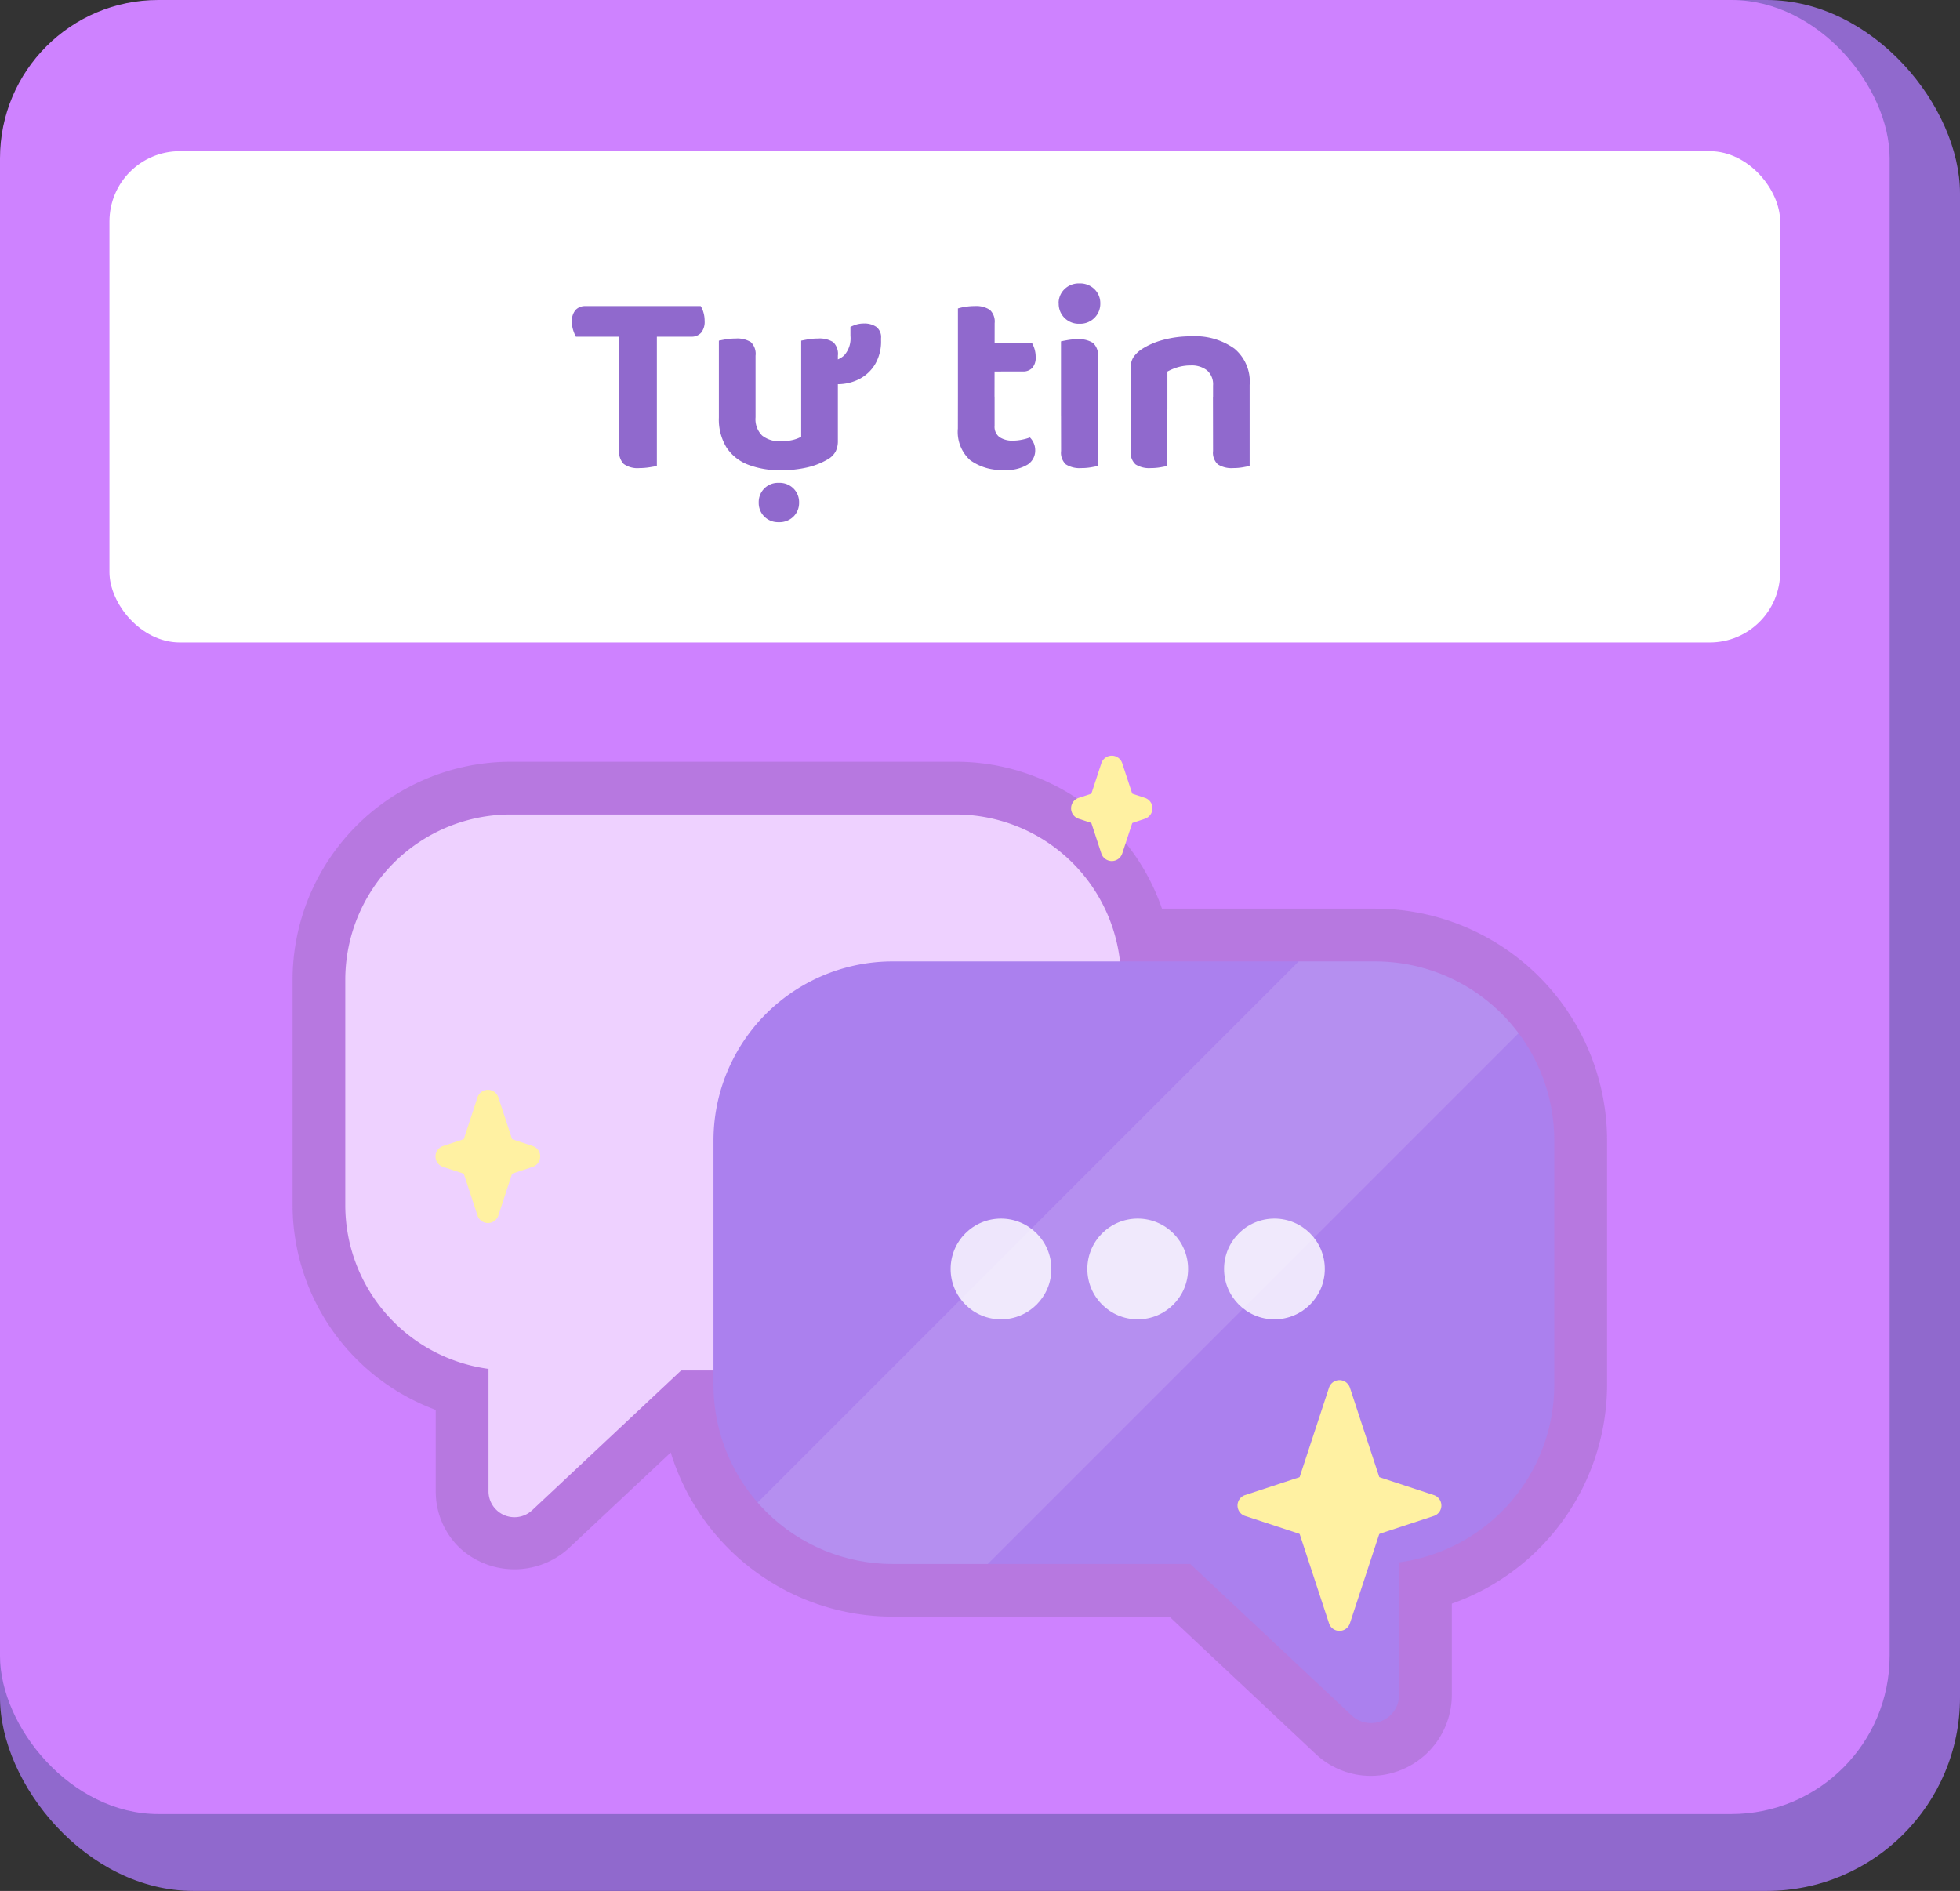 <svg xmlns="http://www.w3.org/2000/svg" xmlns:xlink="http://www.w3.org/1999/xlink" width="111.429" height="107.503" viewBox="0 0 111.429 107.503"><rect x="0" y="0" width="111.429" height="107.503" fill="#333333" stroke="none"/><defs><clipPath id="a"><path d="M1979.814,1010.729h-27.427a10.187,10.187,0,0,0-10.187,10.188V1034.8a10.188,10.188,0,0,0,10.188,10.188h16.919l9.176,8.611a1.6,1.6,0,0,0,2.694-1.166v-7.538A10.187,10.187,0,0,0,1990,1034.8v-13.882A10.187,10.187,0,0,0,1979.814,1010.729Z" transform="translate(-1942.199 -1010.729)" fill="#716be2"/></clipPath></defs><g transform="translate(-1114.171 6825.395)"><rect width="111.429" height="107.503" rx="11" transform="translate(1114.171 -6825.395)" fill="#9069cd"/><rect width="107.429" height="103.132" rx="9" transform="translate(1114.171 -6825.395)" fill="#ce82ff"/><rect width="94.983" height="27.931" rx="4" transform="translate(1120.393 -6816.801)" fill="#fff"/><g transform="translate(663.539 -7703.408)"><path d="M58.3,54.655a4.572,4.572,0,0,1-3.139-1.25l-8.309-7.8H31.116A13.211,13.211,0,0,1,18.5,36.272l-5.822,5.464a4.582,4.582,0,0,1-6.131,0,4.421,4.421,0,0,1-1.407-3.261V33.849A12.445,12.445,0,0,1-3,22.205V9.4A12.413,12.413,0,0,1,9.4-3H34.7A12.384,12.384,0,0,1,46.427,5.351H58.544A13.2,13.2,0,0,1,71.732,18.539V32.421a13.237,13.237,0,0,1-8.826,12.444v5.187A4.611,4.611,0,0,1,58.3,54.655ZM17.906,28.6h6.023v3c0,4.781,3.224,8,7.187,8H49.223l7.682,7.209V39.889l2.6-.348a7.2,7.2,0,0,0,6.224-7.12V18.539a7.2,7.2,0,0,0-7.188-7.188H41.357l-.3-2.669A6.386,6.386,0,0,0,34.7,3H9.4A6.406,6.406,0,0,0,3,9.4V22.205a6.411,6.411,0,0,0,5.54,6.338l2.6.348V34.95Z" transform="translate(470.265 924.319)" fill="#4c4c4c" opacity="0.17"/><g transform="translate(470.265 924.319)"><path d="M1824.271,959.923h25.3a9.4,9.4,0,0,1,9.4,9.4v12.807a9.4,9.4,0,0,1-9.4,9.4h-15.609l-8.466,7.944a1.475,1.475,0,0,1-2.485-1.076V991.44a9.4,9.4,0,0,1-8.142-9.312V969.321A9.4,9.4,0,0,1,1824.271,959.923Z" transform="translate(-1814.872 -959.923)" fill="#eed1ff"/><path d="M1979.814,1010.729h-27.427a10.187,10.187,0,0,0-10.187,10.188V1034.8a10.188,10.188,0,0,0,10.188,10.188h16.919l9.176,8.611a1.6,1.6,0,0,0,2.694-1.166v-7.538A10.187,10.187,0,0,0,1990,1034.8v-13.882A10.187,10.187,0,0,0,1979.814,1010.729Z" transform="translate(-1921.27 -1002.378)" fill="#ab80ee"/><g transform="translate(34.411 22.973)" opacity="0.8"><ellipse cx="2.864" cy="2.864" rx="2.864" ry="2.864" transform="translate(0 0)" fill="#fff"/><ellipse cx="2.864" cy="2.864" rx="2.864" ry="2.864" transform="translate(7.773 0)" fill="#fff"/><ellipse cx="2.864" cy="2.864" rx="2.864" ry="2.864" transform="translate(15.546 0)" fill="#fff"/></g><g transform="translate(20.929 8.351)" clip-path="url(#a)"><path d="M96.1,179.675,48.361,227.418l8.29,8.29,51.315-51.315Z" transform="translate(-50.101 -192.404)" fill="#fff" opacity="0.12"/></g></g><g transform="translate(475.39 920.974)"><path d="M111.917,70.153l2.1,6.391a1.271,1.271,0,0,1,.062.231.532.532,0,0,1,0,.155,1.268,1.268,0,0,1-.062.231l-2.1,6.391a.625.625,0,0,1-1.187,0l-2.1-6.391a1.217,1.217,0,0,1-.062-.231.532.532,0,0,1,0-.154,1.207,1.207,0,0,1,.062-.231l2.1-6.391a.625.625,0,0,1,1.187,0Z" transform="translate(-59.931 -34.223)" fill="#fff1a2" fill-rule="evenodd"/><path d="M88.283,67.539l-5.171,1.7a.625.625,0,0,1-.39,0l-5.171-1.7a.625.625,0,0,1,0-1.187l5.171-1.7a.625.625,0,0,1,.39,0l5.171,1.7a.625.625,0,0,1,0,1.187ZM35.1,43.743l1,3.048a1.285,1.285,0,0,1,.062.232.537.537,0,0,1,0,.154,1.263,1.263,0,0,1-.062.231l-1,3.049a.625.625,0,0,1-1.187,0l-1-3.049a1.262,1.262,0,0,1-.062-.231.537.537,0,0,1,0-.154,1.27,1.27,0,0,1,.062-.231l1-3.05a.625.625,0,0,1,1.187,0Z" transform="translate(-31.525 -24.315)" fill="#fff1a2" fill-rule="evenodd"/><path d="M36.261,36.29l-2.353.772a.625.625,0,0,1-.39,0l-2.353-.772a.625.625,0,0,1,0-1.187l2.353-.773a.625.625,0,0,1,.39,0l2.353.772a.625.625,0,0,1,0,1.187ZM69.778,13.34l.742,2.258a1.271,1.271,0,0,1,.063.231.538.538,0,0,1,0,.155,1.262,1.262,0,0,1-.062.231l-.742,2.258a.625.625,0,0,1-1.187,0l-.741-2.257a1.266,1.266,0,0,1-.062-.231.536.536,0,0,1,0-.154,1.194,1.194,0,0,1,.062-.231l.741-2.258a.625.625,0,0,1,1.187,0Z" transform="translate(-30.736 -12.911)" fill="#fff1a2" fill-rule="evenodd"/><path d="M92.759,17.591l-1.686.554a.625.625,0,0,1-.39,0L89,17.591A.625.625,0,0,1,89,16.4l1.686-.554a.625.625,0,0,1,.39,0l1.686.554a.625.625,0,0,1,0,1.187Z" transform="translate(-52.43 -14.002)" fill="#fff1a2" fill-rule="evenodd"/></g></g><path d="M3.165-7.365l-.03-1.74H7.62a1.357,1.357,0,0,1,.158.36,1.662,1.662,0,0,1,.067.48.981.981,0,0,1-.2.675.718.718,0,0,1-.562.225Zm1.83-1.74.03,1.74H.525a2.176,2.176,0,0,1-.15-.36A1.508,1.508,0,0,1,.3-8.205a.953.953,0,0,1,.21-.682.736.736,0,0,1,.555-.217ZM2.985-7.77H5.13V-.015q-.135.03-.42.075a3.649,3.649,0,0,1-.57.045,1.346,1.346,0,0,1-.893-.233A.987.987,0,0,1,2.985-.9Zm5.67,4.995v-1.11H10.74v1.1a1.306,1.306,0,0,0,.375,1.042,1.561,1.561,0,0,0,1.05.322,2.724,2.724,0,0,0,.728-.082,1.891,1.891,0,0,0,.442-.173v-2.2H15.42v2.43a1.315,1.315,0,0,1-.128.608,1.169,1.169,0,0,1-.442.443,4.121,4.121,0,0,1-1.155.458A6.379,6.379,0,0,1,12.15.225,4.927,4.927,0,0,1,10.313-.09,2.558,2.558,0,0,1,9.09-1.065,3.055,3.055,0,0,1,8.655-2.775ZM15.42-3.2H13.335V-7.14q.135-.03.39-.075a3.2,3.2,0,0,1,.555-.045,1.467,1.467,0,0,1,.87.2.917.917,0,0,1,.27.773Zm-4.68,0H8.655V-7.14q.135-.03.39-.075A3.2,3.2,0,0,1,9.6-7.26a1.467,1.467,0,0,1,.87.2.917.917,0,0,1,.27.773ZM13.215,2.07a1.084,1.084,0,0,1-.315.787,1.121,1.121,0,0,1-.84.323,1.1,1.1,0,0,1-.825-.323,1.084,1.084,0,0,1-.315-.787A1.091,1.091,0,0,1,12.06.945a1.121,1.121,0,0,1,.84.323A1.1,1.1,0,0,1,13.215,2.07ZM15.39-4.665H15.1a1.723,1.723,0,0,1-.157-.54,4.481,4.481,0,0,1-.068-.765,1.281,1.281,0,0,0,.9-.33,1.451,1.451,0,0,0,.36-1.11v-.51a2.153,2.153,0,0,1,.36-.142,1.506,1.506,0,0,1,.42-.052,1.191,1.191,0,0,1,.683.187.73.73,0,0,1,.277.653v.12a2.538,2.538,0,0,1-.345,1.365,2.254,2.254,0,0,1-.907.84A2.7,2.7,0,0,1,15.39-4.665Zm6.855.705H24.33V-2.3a.733.733,0,0,0,.278.645,1.327,1.327,0,0,0,.773.2,2.563,2.563,0,0,0,.5-.053,2.828,2.828,0,0,0,.458-.128,1.108,1.108,0,0,1,.21.308,1.013,1.013,0,0,1,.09.442.949.949,0,0,1-.412.78A2.27,2.27,0,0,1,24.87.21a3.018,3.018,0,0,1-1.928-.555,2.164,2.164,0,0,1-.7-1.8Zm1.3-1.425v-1.62h2.91a1.5,1.5,0,0,1,.143.33,1.514,1.514,0,0,1,.067.465.868.868,0,0,1-.195.622.7.7,0,0,1-.525.2Zm.78,1.815H22.245v-5.4a2.885,2.885,0,0,1,.4-.09,3.236,3.236,0,0,1,.548-.045,1.431,1.431,0,0,1,.862.21.906.906,0,0,1,.278.765Zm3.645-5.685a1.1,1.1,0,0,1,.33-.81,1.157,1.157,0,0,1,.855-.33,1.157,1.157,0,0,1,.855.33,1.1,1.1,0,0,1,.33.81,1.126,1.126,0,0,1-.33.818,1.143,1.143,0,0,1-.855.337,1.143,1.143,0,0,1-.855-.337A1.126,1.126,0,0,1,27.975-9.255Zm.135,5.3h2.1V-.015q-.135.03-.39.075a3.2,3.2,0,0,1-.555.045,1.462,1.462,0,0,1-.878-.21A.906.906,0,0,1,28.11-.87Zm2.1,1.08h-2.1V-7.1q.135-.03.39-.075a3.2,3.2,0,0,1,.555-.045,1.462,1.462,0,0,1,.877.21.927.927,0,0,1,.278.78Zm8.625-1.77v1.425H36.75V-4.59a1.041,1.041,0,0,0-.345-.863,1.417,1.417,0,0,0-.915-.278,2.589,2.589,0,0,0-.735.1,2.956,2.956,0,0,0-.6.247v2.16H32.07V-5.6a1.064,1.064,0,0,1,.158-.608,1.764,1.764,0,0,1,.458-.443,4.2,4.2,0,0,1,1.2-.525,5.944,5.944,0,0,1,1.635-.21,3.816,3.816,0,0,1,2.445.7A2.451,2.451,0,0,1,38.835-4.65Zm-6.765.72h2.085V-.015q-.135.03-.39.075a3.2,3.2,0,0,1-.555.045,1.431,1.431,0,0,1-.862-.21A.906.906,0,0,1,32.07-.87Zm4.68,0h2.085V-.015q-.135.03-.39.075a3.106,3.106,0,0,1-.54.045,1.462,1.462,0,0,1-.877-.21A.906.906,0,0,1,36.75-.87Z" transform="translate(1146.385 -6798.889)" fill="#9069cd"/></g></svg>